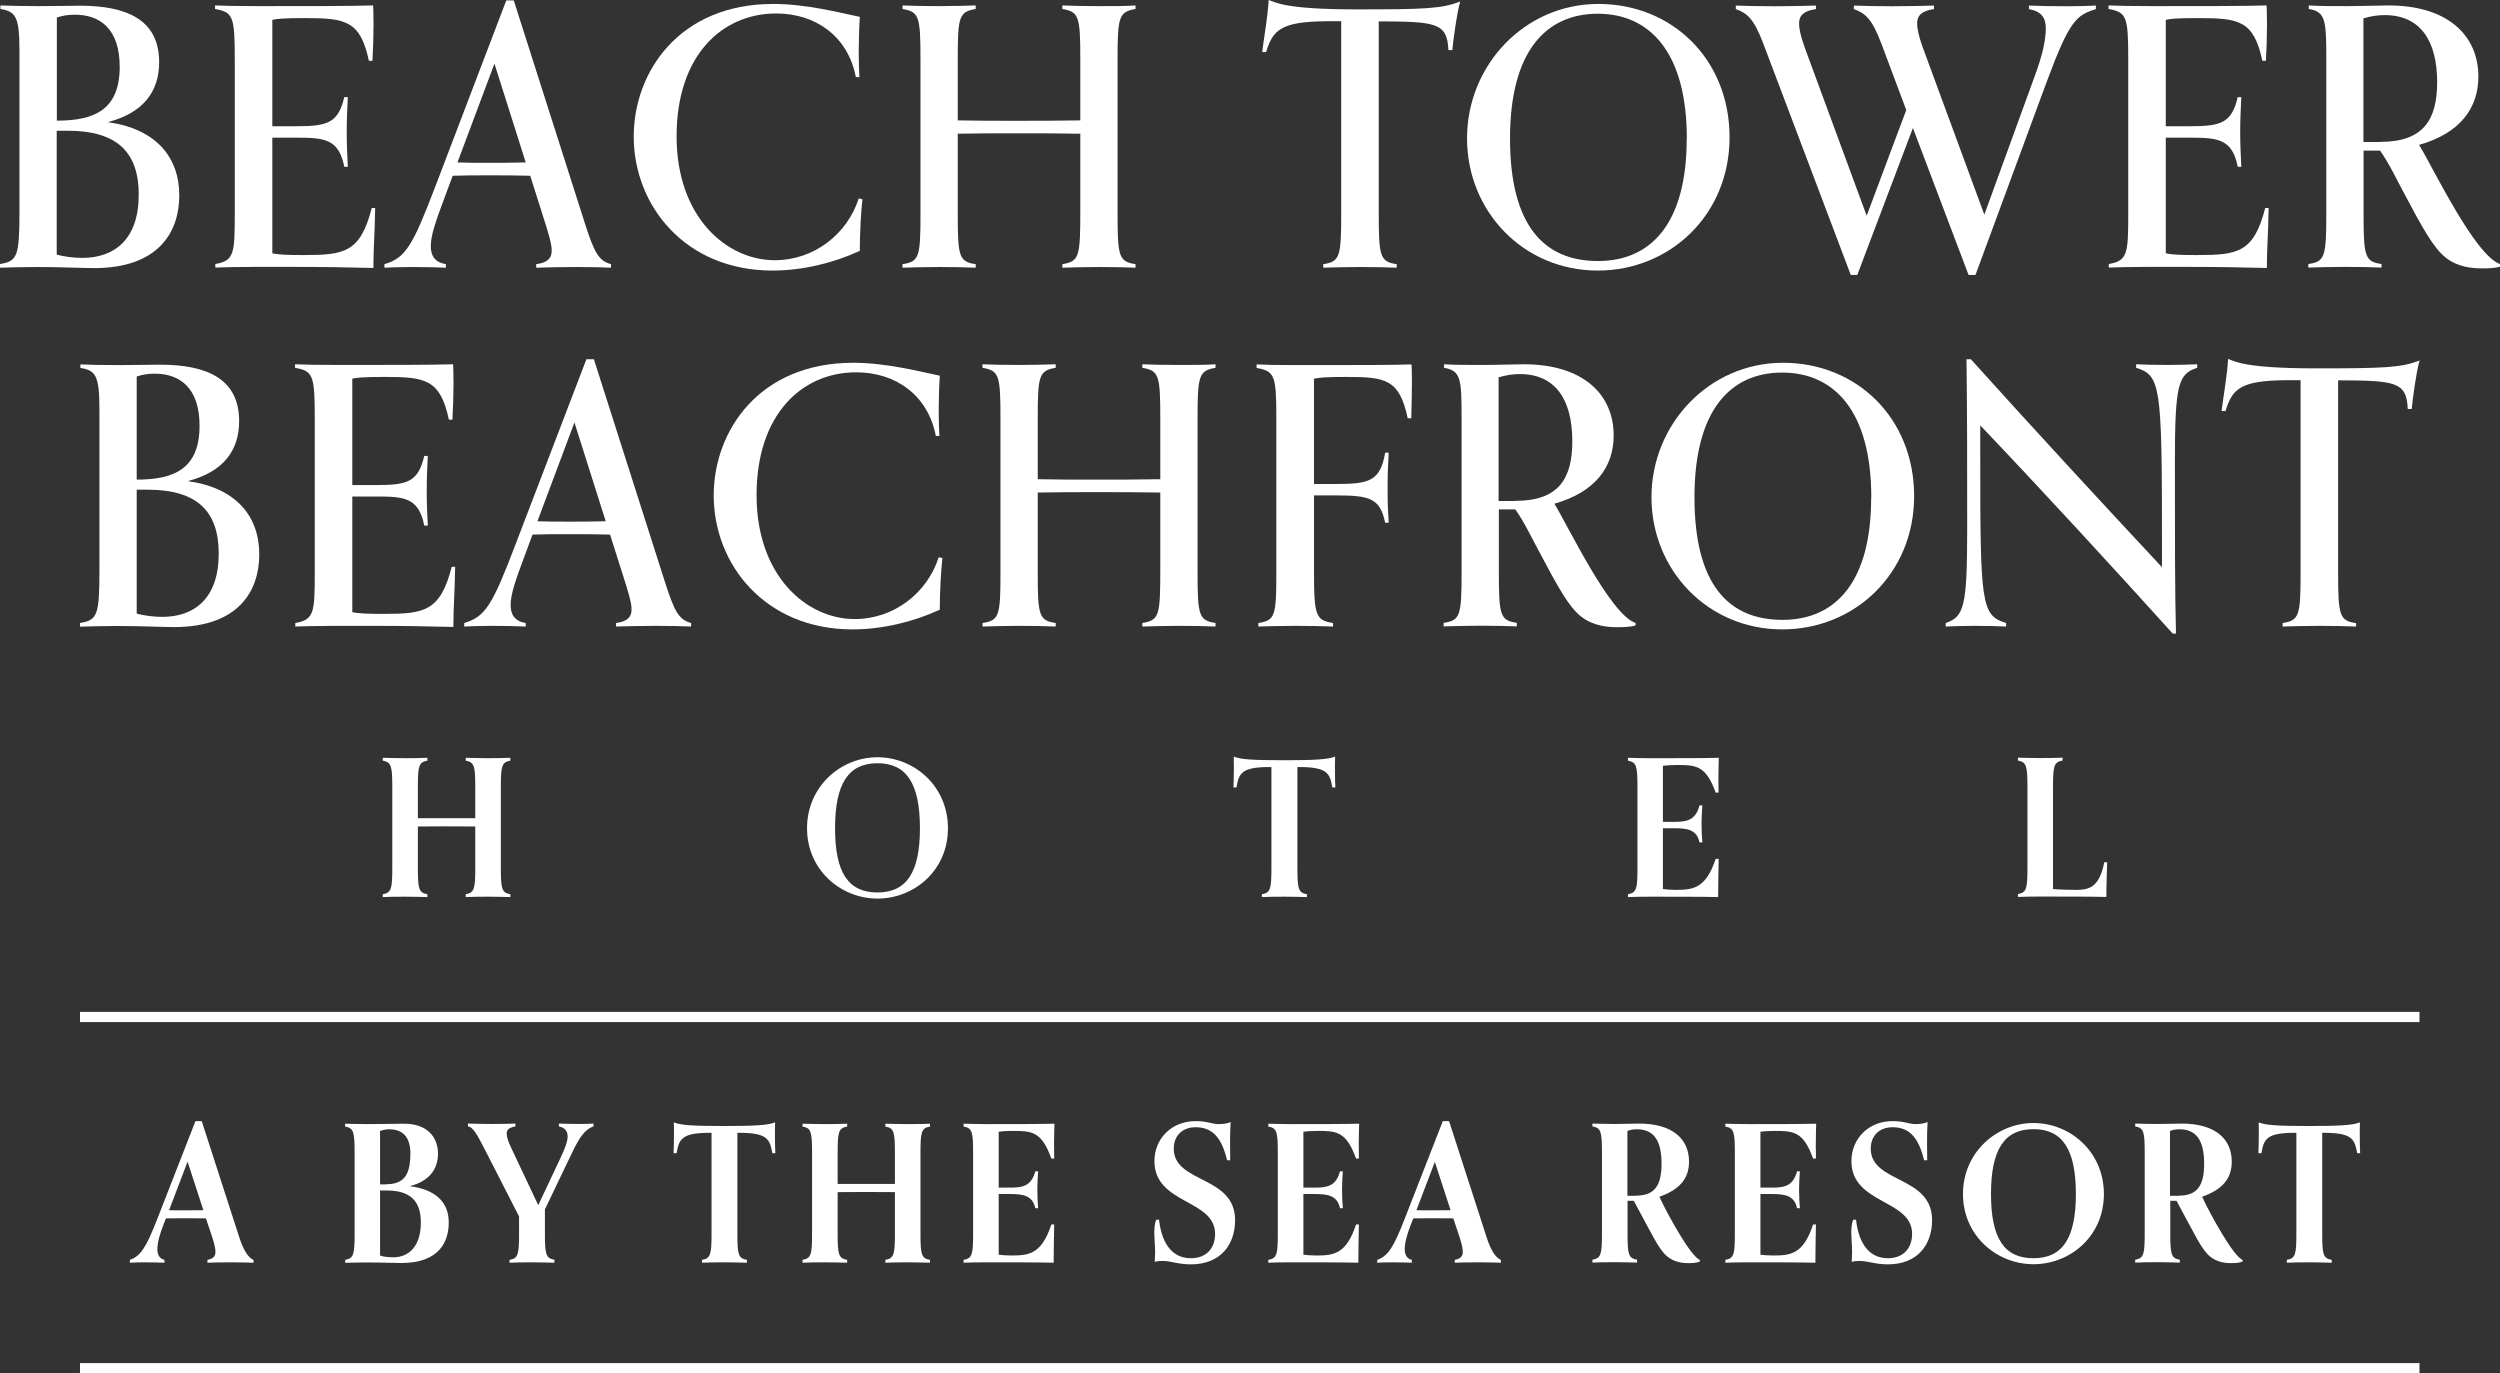 <?xml version="1.0" encoding="UTF-8"?><svg id="Layer_1" xmlns="http://www.w3.org/2000/svg" viewBox="0 0 183.79 100.96"><rect x="0" y="0" width="183.79" height="100.96" fill="#333333" stroke="none"/><defs><style>.cls-1{fill:#fff;stroke-width:0px;}</style></defs><path class="cls-1" d="M0,19.41c1.27-.21,1.43-.55,1.43-3.86V3.72C1.43,1.19,1.14.85.03.66v-.26c.58.03,1.69.05,2.8.05s2.51-.03,3.06-.03c3.51,0,5.81,1.08,5.81,4.15,0,2.11-1.11,3.72-3.78,4.41,3.51.48,5.26,2.54,5.26,5.39,0,2.64-1.48,5.34-6.26,5.34-.82,0-2.51-.08-4.15-.08-.95,0-2.19.03-2.77.05v-.26ZM8.8,4.91c0-2.77-1.43-3.83-3.3-3.83-.42,0-.87.05-1.32.21v7.58c2.75,0,4.62-.79,4.62-3.96ZM4.17,9.61v9.11c.58.16,1.32.24,1.88.24,2.35,0,4.15-1.35,4.15-4.65,0-3.09-1.56-4.7-5.23-4.7h-.79Z"/><path class="cls-1" d="M27.58,15.29c-.03,2.01-.13,2.93-.13,4.41-1.95-.05-3.62-.08-6.15-.08h-2.56c-1.11,0-2.43.03-2.91.05v-.26c1.37-.24,1.43-.74,1.43-3.65V4.33c0-3.14-.13-3.43-1.45-3.67v-.26c.55.03,1.8.05,3.22.05,3.62,0,6.82,0,8.4-.05,0,0,.03.53.03,1.4s-.03,1.85-.08,2.67h-.26c-.63-2.96-1.72-3.14-4.7-3.14-1.61,0-2.06.05-2.4.13v7.82h1.8c2.3,0,3.04-.26,3.49-2.14h.26c-.03.79-.08,1.51-.08,2.56s.05,1.8.08,2.56h-.26c-.4-2.03-1.43-2.14-3.49-2.14h-1.8v8.5c.45.11,1.19.13,2.32.13,2.98,0,4.15-.19,4.99-3.46h.26Z"/><path class="cls-1" d="M44.94,19.68c-.55-.03-1.69-.05-2.59-.05-.98,0-2.35.03-2.93.05v-.26c.85-.11,1.14-.45,1.14-1,0-.5-.24-1.29-.71-2.75l-.87-2.75c-1-.03-1.98-.03-2.98-.03-1.11,0-1.9,0-2.72.03l-.55,1.48c-.69,1.85-1.06,2.88-1.06,3.7,0,.69.29,1.19,1.11,1.32v.26c-.58-.03-1.61-.05-2.59-.05-.9,0-1.4.03-1.93.05v-.26c1.53-.45,2.06-1.29,3.72-5.65L37.22.03h.55l5.2,16.3c.71,2.22,1.03,2.85,1.95,3.09v.26ZM38.65,11.94l-2.3-7.26-2.72,7.26c.69.03,1.35.03,2.35.03.77,0,1.69,0,2.67-.03Z"/><path class="cls-1" d="M63.4,14.66c-.11.98-.19,2.51-.19,3.78-1.93.9-4.23,1.45-6.42,1.45-6.42,0-10.2-4.78-10.2-9.85,0-4.75,3.35-9.75,10.25-9.75,2.43,0,4.83.63,6.37.95-.05.74-.08,1.8-.08,2.61s.03,1.37.05,1.82h-.26c-.58-3.01-2.96-4.68-5.86-4.68-3.96,0-7.32,3.06-7.32,9.03s3.7,9.11,7.21,9.11c2.91,0,5.34-1.93,6.18-4.54l.26.05Z"/><path class="cls-1" d="M83.48,19.68c-.55-.03-1.74-.05-2.69-.05s-2.11.03-2.69.05v-.26c1.27-.21,1.32-.55,1.32-4.12v-5.47c-1.56-.03-3.12-.03-4.68-.03-1.45,0-2.91,0-4.33.03v6c0,3.06.11,3.41,1.32,3.59v.26c-.55-.03-1.74-.05-2.69-.05s-2.11.03-2.69.05v-.26c1.22-.18,1.32-.53,1.32-3.65V4.33c0-3.14-.11-3.46-1.32-3.67v-.26c.58.03,1.72.05,2.69.05s2.14-.03,2.69-.05v.26c-1.22.21-1.32.55-1.32,3.67v4.52c1.37.03,2.75.03,4.15.03,1.61,0,3.25,0,4.86-.03v-4.52c0-3.14-.11-3.46-1.32-3.67v-.26c.58.03,1.72.05,2.69.05.92,0,2.14,0,2.69-.05v.26c-1.21.21-1.32.55-1.32,3.67v11.44c0,3.12.11,3.46,1.32,3.65v.26Z"/><path class="cls-1" d="M102.66,19.68c-.55-.03-1.74-.05-2.69-.05s-2.11.03-2.69.05v-.26c1.21-.18,1.32-.53,1.32-3.67V1.56h-1.06c-3.33.03-3.96.61-4.46,2.27h-.29c.16-1.27.4-2.51.48-3.83.48.16,1.16.69,6.47.69,5.02,0,6.26-.05,7.61-.58-.24.77-.53,2.96-.58,3.57h-.29c-.08-2.03-.95-2.09-5.12-2.11v14.18c0,3.14.11,3.49,1.32,3.67v.26Z"/><path class="cls-1" d="M117.46,19.89c-5.47,0-9.61-4.36-9.61-9.72S112.07.29,117.51.29s9.64,4.09,9.64,9.8-4.38,9.8-9.69,9.8ZM124.01,10.2c0-6.39-2.75-9.19-6.55-9.19s-6.45,2.75-6.45,9.17,2.51,9.01,6.47,9.01,6.52-2.85,6.52-8.98Z"/><path class="cls-1" d="M144.72,20.21l-4.09-10.8-4.09,10.8h-.48l-6.42-16.98c-.71-1.88-1.21-2.27-2.03-2.56v-.26c.55.03,1.95.05,2.85.05.98,0,2.46-.03,3.04-.05v.26c-.92.13-1.24.48-1.24,1.06,0,.37.11.9.4,1.72l4.57,12.41,2.91-7.77-1.82-4.86c-.71-1.88-1.21-2.27-2.03-2.56v-.26c.55.03,1.96.05,2.85.05.98,0,2.46-.03,3.04-.05v.26c-.92.13-1.24.48-1.24,1.06,0,.37.11.9.4,1.72l4.54,12.33,3.7-10.17c.61-1.64.82-2.72.82-3.54,0-.77-.34-1.24-1.24-1.4v-.26c.58.03,1.85.05,2.83.05.9,0,1.58-.03,2.09-.05v.26c-1.43.45-1.93.79-3.65,5.44l-5.2,14.1h-.48Z"/><path class="cls-1" d="M166.78,15.29c-.03,2.01-.13,2.93-.13,4.41-1.95-.05-3.62-.08-6.15-.08h-2.56c-1.11,0-2.43.03-2.91.05v-.26c1.37-.24,1.43-.74,1.43-3.65V4.33c0-3.14-.13-3.43-1.45-3.67v-.26c.55.03,1.8.05,3.22.05,3.62,0,6.82,0,8.4-.05,0,0,.03.53.03,1.4s-.03,1.85-.08,2.67h-.26c-.63-2.96-1.72-3.14-4.7-3.14-1.61,0-2.06.05-2.4.13v7.82h1.8c2.3,0,3.04-.26,3.49-2.14h.26c-.03.79-.08,1.51-.08,2.56s.05,1.8.08,2.56h-.26c-.4-2.03-1.43-2.14-3.49-2.14h-1.8v8.5c.45.11,1.19.13,2.32.13,2.99,0,4.15-.19,4.99-3.46h.26Z"/><path class="cls-1" d="M183.79,19.6s-.26.13-1.27.13c-.77,0-1.82-.08-2.72-.79-.9-.71-1.69-2.14-3.17-4.94-.42-.77-1-2.01-1.66-2.93h-1.21v4.67c0,3.14.11,3.49,1.32,3.67v.26c-.55-.03-1.74-.05-2.69-.05s-2.11.03-2.69.05v-.26c1.22-.18,1.32-.53,1.32-3.7V4.38c0-2.91-.05-3.51-1.29-3.72v-.26c.74.05,1.74.05,2.83.05s2.38-.05,3.04-.05c4.36,0,6.6,2.22,6.6,5.23,0,2.32-1.35,4.17-4.36,5.02,1,1.61,4.09,8.14,5.97,8.77v.19ZM175,10.43c3.14,0,4.17-1.61,4.17-4.38,0-3.06-1.24-4.94-3.86-4.94-.53,0-1.03.08-1.56.24v9.09h1.24Z"/><path class="cls-1" d="M18.64,92.83c-.29-.01-1.05-.03-1.53-.03-.52,0-1.55.01-1.86.03v-.21c.43-.08.59-.27.59-.59,0-.27-.1-.64-.25-1.12l-.45-1.34c-.52-.01-1.02-.01-1.54-.01-.69,0-1.02,0-1.4.01l-.17.43c-.24.62-.46,1.3-.46,1.82,0,.41.14.71.52.8v.21c-.31-.01-.91-.03-1.43-.03-.48,0-.81.01-1.11.03v-.21c.78-.27,1.2-.92,1.99-2.95l2.83-7.25h.46l2.76,8.54c.32.98.64,1.47,1.05,1.67v.21ZM13.79,85.4l-1.36,3.57c.29.01.56.01,1.18.01.45,0,.9,0,1.34-.01l-1.16-3.57Z"/><path class="cls-1" d="M25.37,92.62c.64-.11.7-.41.7-1.97v-5.86c0-1.57-.06-1.86-.7-1.97v-.21c.31.01,1.12.03,1.64.03,1.32,0,1.92-.03,2.69-.03,1.72,0,2.5.99,2.5,2.21,0,1.11-.63,2.02-2.08,2.38,1.82.24,2.87,1.11,2.87,2.67,0,1.37-.66,2.98-3.48,2.98-.63,0-1.41-.04-2.49-.04-.52,0-1.33.01-1.64.03v-.21ZM28.39,87.06c1.25,0,1.78-.62,1.78-2.25,0-1.29-.62-1.79-1.57-1.79-.2,0-.43.04-.66.13v3.92h.45ZM27.94,87.51v4.79c.25.1.67.13.99.13,1.04,0,2.01-.71,2.01-2.56,0-1.67-.88-2.35-2.52-2.35h-.49Z"/><path class="cls-1" d="M40.74,92.83c-.31-.01-1.12-.03-1.64-.03s-1.33.01-1.64.03v-.21c.64-.11.7-.41.7-1.97v-1.22l-2.53-4.95c-.6-1.18-.9-1.65-1.23-1.67v-.21c.29.01,1.23.03,1.75.03.6,0,1.43-.01,1.74-.03v.21c-.43.08-.64.21-.64.53,0,.25.11.59.39,1.17l1.93,4.09,1.68-3.57c.25-.53.48-1.09.48-1.48,0-.35-.15-.64-.64-.74v-.21c.31.01.91.03,1.43.03.48,0,.81-.01,1.11-.03v.21c-.78.27-1.18,1.09-1.86,2.53l-1.71,3.57v1.73c0,1.57.06,1.86.7,1.97v.21Z"/><path class="cls-1" d="M54.89,92.83c-.31-.01-1.12-.03-1.64-.03s-1.33.01-1.64.03v-.21c.64-.11.7-.41.7-1.97v-7.37h-.15c-2.08,0-2.24.49-2.42,1.5h-.22c.01-.33.03-.91.03-1.5,0-.27-.01-.53-.01-.77.49.21,1.34.27,3.75.27,2.17,0,3.2-.06,3.69-.27,0,.24-.01.5-.01.77,0,.59.01,1.16.03,1.5h-.22c-.18-1.01-.34-1.5-2.42-1.5h-.15v7.37c0,1.57.06,1.86.7,1.97v.21Z"/><path class="cls-1" d="M68.37,92.83c-.31-.01-1.12-.03-1.64-.03s-1.33.01-1.64.03v-.21c.64-.11.7-.41.7-1.97v-3.01c-.74-.01-1.47-.01-2.2-.01-.69,0-1.36,0-2.01.01v3.01c0,1.57.06,1.86.7,1.97v.21c-.31-.01-1.12-.03-1.64-.03s-1.33.01-1.64.03v-.21c.64-.11.7-.41.7-1.97v-5.86c0-1.57-.06-1.86-.7-1.97v-.21c.31.01,1.12.03,1.64.03s1.33-.01,1.64-.03v.21c-.64.11-.7.41-.7,1.97v2.25h4.21v-2.25c0-1.57-.06-1.86-.7-1.97v-.21c.31.01,1.12.03,1.64.03s1.33-.01,1.64-.03v.21c-.64.11-.7.41-.7,1.97v5.86c0,1.57.06,1.86.7,1.97v.21Z"/><path class="cls-1" d="M77.5,90.02c-.01.67-.04,1.88-.04,2.81-1.05-.03-3.3-.03-4.98-.03-.52,0-1.33.01-1.64.03v-.21c.64-.11.7-.41.7-1.97v-5.86c0-1.57-.06-1.86-.7-1.97v-.21c.31.01,1.12.03,1.64.03,1.68,0,3.99,0,5.04-.03-.01.35-.03.95-.03,1.55,0,.36,0,.71.01,1.01h-.21c-.73-2.03-1.46-2.03-2.92-2.03-.32,0-.78.03-.95.06v4.11h.83c.91,0,1.57-.1,1.86-1.2h.21c-.03.42-.06.9-.06,1.3,0,.56.03,1.08.06,1.41h-.21c-.2-.96-.95-1.04-1.86-1.04h-.83v4.46c.17.03.63.06.95.06,1.26,0,2.21-.1,2.92-2.28h.21Z"/><path class="cls-1" d="M90.21,85.3c-.42-1.78-1.16-2.43-2.32-2.43-.94,0-1.6.6-1.6,1.57,0,2.57,4.51,1.96,4.51,5.26,0,1.75-1.02,3.25-3.25,3.25-.94,0-1.46-.25-2.07-.25-.22,0-.39.01-.59.07.01-.25.03-.48.03-.69,0-.48-.06-1.11-.06-1.37,0-.34.01-.73.14-1.04h.21c.15,1.41.76,2.83,2.34,2.83,1.16,0,1.78-.76,1.78-1.79,0-2.56-4.46-2.16-4.46-5.35,0-1.65,1.26-2.94,3.02-2.94.87,0,1.19.22,1.71.22.28,0,.63-.04.87-.15-.03.41-.04,1.02-.04,1.51,0,.22,0,.69.01,1.3h-.22Z"/><path class="cls-1" d="M99.9,90.02c-.01.67-.04,1.88-.04,2.81-1.05-.03-3.3-.03-4.98-.03-.52,0-1.33.01-1.64.03v-.21c.64-.11.7-.41.7-1.97v-5.86c0-1.57-.06-1.86-.7-1.97v-.21c.31.01,1.12.03,1.64.03,1.68,0,3.99,0,5.04-.03-.01.35-.03.95-.03,1.55,0,.36,0,.71.01,1.01h-.21c-.73-2.03-1.46-2.03-2.92-2.03-.32,0-.78.03-.95.06v4.11h.83c.91,0,1.57-.1,1.86-1.2h.21c-.03.42-.06.9-.06,1.3,0,.56.03,1.08.06,1.41h-.21c-.2-.96-.95-1.04-1.86-1.04h-.83v4.46c.17.03.63.06.95.06,1.26,0,2.21-.1,2.92-2.28h.21Z"/><path class="cls-1" d="M110.34,92.83c-.29-.01-1.05-.03-1.53-.03-.52,0-1.55.01-1.86.03v-.21c.43-.08.59-.27.59-.59,0-.27-.1-.64-.25-1.12l-.45-1.34c-.52-.01-1.02-.01-1.54-.01-.69,0-1.02,0-1.4.01l-.17.43c-.24.62-.46,1.3-.46,1.82,0,.41.14.71.52.8v.21c-.31-.01-.91-.03-1.43-.03-.48,0-.81.01-1.11.03v-.21c.78-.27,1.2-.92,1.99-2.95l2.83-7.25h.46l2.76,8.54c.32.98.64,1.47,1.05,1.67v.21ZM105.49,85.4l-1.36,3.57c.29.01.56.01,1.17.01.45,0,.9,0,1.34-.01l-1.16-3.57Z"/><path class="cls-1" d="M124.97,92.73s-.13.13-.85.13c-.34,0-.99-.03-1.55-.49-.63-.52-1.09-1.57-2.46-4.09h-.46v2.36c0,1.57.06,1.86.7,1.97v.21c-.31-.01-1.12-.03-1.64-.03s-1.33.01-1.64.03v-.21c.64-.11.7-.41.7-1.97v-5.86c0-1.57-.06-1.86-.7-1.97v-.21c.31.01,1.12.03,1.65.03.75,0,1.37-.03,1.76-.03,2.48,0,3.69,1.13,3.69,2.8,0,1.2-.64,2.04-2.18,2.58.62,1.34,2.32,4.42,2.98,4.64v.11ZM120.27,87.9c1.36,0,1.88-.73,1.88-2.35,0-1.71-.57-2.53-1.82-2.53-.32,0-.54.06-.69.13v4.76h.63Z"/><path class="cls-1" d="M133.5,90.02c-.01.67-.04,1.88-.04,2.81-1.05-.03-3.3-.03-4.98-.03-.52,0-1.33.01-1.64.03v-.21c.64-.11.7-.41.7-1.97v-5.86c0-1.57-.06-1.86-.7-1.97v-.21c.31.01,1.12.03,1.64.03,1.68,0,3.99,0,5.04-.03-.01.35-.03.95-.03,1.55,0,.36,0,.71.01,1.01h-.21c-.73-2.03-1.46-2.03-2.92-2.03-.32,0-.78.03-.95.06v4.11h.83c.91,0,1.57-.1,1.86-1.2h.21c-.03.42-.06.9-.06,1.3,0,.56.03,1.08.06,1.41h-.21c-.2-.96-.95-1.04-1.86-1.04h-.83v4.46c.17.03.63.06.95.06,1.26,0,2.21-.1,2.92-2.28h.21Z"/><path class="cls-1" d="M141.45,85.3c-.42-1.78-1.16-2.43-2.32-2.43-.94,0-1.6.6-1.6,1.57,0,2.57,4.51,1.96,4.51,5.26,0,1.75-1.02,3.25-3.25,3.25-.94,0-1.46-.25-2.07-.25-.22,0-.39.01-.59.07.01-.25.03-.48.03-.69,0-.48-.06-1.11-.06-1.37,0-.34.01-.73.14-1.04h.21c.15,1.41.76,2.83,2.34,2.83,1.16,0,1.78-.76,1.78-1.79,0-2.56-4.46-2.16-4.46-5.35,0-1.65,1.26-2.94,3.02-2.94.87,0,1.19.22,1.71.22.28,0,.63-.04.87-.15-.03.41-.04,1.02-.04,1.51,0,.22,0,.69.01,1.3h-.22Z"/><path class="cls-1" d="M149.49,92.94c-2.7,0-5.18-2.1-5.18-5.16s2.48-5.22,5.18-5.22,5.18,2.11,5.18,5.22-2.48,5.16-5.18,5.16ZM152.61,87.78c0-3.27-.98-4.77-3.12-4.77s-3.12,1.5-3.12,4.77.98,4.72,3.12,4.72,3.12-1.48,3.12-4.72Z"/><path class="cls-1" d="M164.87,92.73s-.13.13-.85.13c-.34,0-.99-.03-1.55-.49-.63-.52-1.09-1.57-2.46-4.09h-.46v2.36c0,1.57.06,1.86.7,1.97v.21c-.31-.01-1.12-.03-1.64-.03s-1.33.01-1.64.03v-.21c.64-.11.7-.41.7-1.97v-5.86c0-1.57-.06-1.86-.7-1.97v-.21c.31.01,1.12.03,1.65.03.76,0,1.37-.03,1.76-.03,2.48,0,3.69,1.13,3.69,2.8,0,1.2-.64,2.04-2.18,2.58.62,1.34,2.32,4.42,2.98,4.64v.11ZM160.17,87.9c1.36,0,1.87-.73,1.87-2.35,0-1.71-.57-2.53-1.82-2.53-.32,0-.55.06-.69.13v4.76h.63Z"/><path class="cls-1" d="M171.4,92.83c-.31-.01-1.12-.03-1.64-.03s-1.33.01-1.64.03v-.21c.64-.11.7-.41.7-1.97v-7.37h-.15c-2.08,0-2.24.49-2.42,1.5h-.22c.01-.33.03-.91.03-1.5,0-.27-.01-.53-.01-.77.49.21,1.34.27,3.75.27,2.17,0,3.2-.06,3.69-.27,0,.24-.01.5-.01.77,0,.59.01,1.16.03,1.5h-.22c-.18-1.01-.34-1.5-2.42-1.5h-.15v7.37c0,1.57.06,1.86.7,1.97v.21Z"/><path class="cls-1" d="M5.88,45.8c1.27-.21,1.43-.55,1.43-3.86v-11.83c0-2.54-.29-2.88-1.4-3.06v-.26c.58.03,1.69.05,2.8.05s2.51-.03,3.06-.03c3.51,0,5.81,1.08,5.81,4.15,0,2.11-1.11,3.72-3.78,4.41,3.51.48,5.26,2.54,5.26,5.39,0,2.64-1.48,5.34-6.26,5.34-.82,0-2.51-.08-4.15-.08-.95,0-2.19.03-2.77.05v-.26ZM14.67,31.3c0-2.77-1.43-3.83-3.3-3.83-.42,0-.87.05-1.32.21v7.58c2.75,0,4.62-.79,4.62-3.96ZM10.05,36v9.11c.58.16,1.32.24,1.88.24,2.35,0,4.15-1.35,4.15-4.65,0-3.09-1.56-4.7-5.23-4.7h-.79Z"/><path class="cls-1" d="M33.46,41.68c-.03,2.01-.13,2.93-.13,4.41-1.95-.05-3.62-.08-6.15-.08h-2.56c-1.11,0-2.43.03-2.91.05v-.26c1.37-.24,1.43-.74,1.43-3.65v-11.44c0-3.14-.13-3.43-1.45-3.67v-.26c.55.03,1.8.05,3.22.05,3.62,0,6.82,0,8.4-.05,0,0,.03.53.03,1.4s-.03,1.85-.08,2.67h-.26c-.63-2.96-1.72-3.14-4.7-3.14-1.61,0-2.06.05-2.4.13v7.82h1.8c2.3,0,3.04-.26,3.49-2.14h.26c-.03.79-.08,1.51-.08,2.56s.05,1.8.08,2.56h-.26c-.4-2.03-1.43-2.14-3.49-2.14h-1.8v8.5c.45.11,1.19.13,2.32.13,2.98,0,4.15-.19,4.99-3.46h.26Z"/><path class="cls-1" d="M50.81,46.06c-.55-.03-1.69-.05-2.59-.05-.98,0-2.35.03-2.93.05v-.26c.85-.11,1.14-.45,1.14-1,0-.5-.24-1.29-.71-2.75l-.87-2.75c-1-.03-1.98-.03-2.98-.03-1.11,0-1.9,0-2.72.03l-.55,1.48c-.69,1.85-1.06,2.88-1.06,3.7,0,.69.29,1.19,1.11,1.32v.26c-.58-.03-1.61-.05-2.59-.05-.9,0-1.4.03-1.93.05v-.26c1.53-.45,2.06-1.29,3.72-5.65l5.26-13.74h.55l5.2,16.3c.71,2.22,1.03,2.85,1.95,3.09v.26ZM44.53,38.32l-2.3-7.26-2.72,7.26c.69.03,1.35.03,2.35.03.77,0,1.69,0,2.67-.03Z"/><path class="cls-1" d="M69.28,41.04c-.11.98-.19,2.51-.19,3.78-1.93.9-4.23,1.45-6.42,1.45-6.42,0-10.2-4.78-10.2-9.85,0-4.75,3.35-9.75,10.25-9.75,2.43,0,4.83.63,6.37.95-.05.74-.08,1.8-.08,2.61s.03,1.37.05,1.82h-.26c-.58-3.01-2.96-4.68-5.86-4.68-3.96,0-7.32,3.06-7.32,9.03s3.7,9.11,7.21,9.11c2.91,0,5.34-1.93,6.18-4.54l.26.05Z"/><path class="cls-1" d="M89.36,46.06c-.55-.03-1.74-.05-2.69-.05s-2.11.03-2.69.05v-.26c1.27-.21,1.32-.55,1.32-4.12v-5.47c-1.56-.03-3.12-.03-4.68-.03-1.45,0-2.91,0-4.33.03v6c0,3.06.11,3.41,1.32,3.59v.26c-.55-.03-1.74-.05-2.69-.05s-2.11.03-2.69.05v-.26c1.22-.18,1.32-.53,1.32-3.65v-11.44c0-3.14-.11-3.46-1.32-3.67v-.26c.58.03,1.72.05,2.69.05s2.14-.03,2.69-.05v.26c-1.22.21-1.32.55-1.32,3.67v4.52c1.37.03,2.75.03,4.15.03,1.61,0,3.25,0,4.86-.03v-4.52c0-3.14-.11-3.46-1.32-3.67v-.26c.58.03,1.72.05,2.69.05.92,0,2.14,0,2.69-.05v.26c-1.21.21-1.32.55-1.32,3.67v11.44c0,3.12.11,3.46,1.32,3.65v.26Z"/><path class="cls-1" d="M97.97,46.06c-.55-.03-1.82-.05-2.77-.05s-2.11.03-2.69.05v-.26c1.22-.18,1.32-.53,1.32-3.59v-11.54c0-3.09-.13-3.38-1.45-3.62v-.26c.5.03,1.58.05,2.62.05h1.24c3.46,0,6.05,0,7.53-.05,0,0,.03.5.03,1.21s-.03,2.11-.05,2.75h-.26c-.61-2.85-1.58-3.04-4.49-3.04-1.56,0-2.03.05-2.4.13v7.74h1.66c2.38,0,3.22-.21,3.57-2.3h.26c-.05.82-.08,1.66-.08,2.69s.03,1.69.08,2.46h-.26c-.37-1.8-1.14-2.01-3.59-2.01h-1.64v5.81c0,3.04.16,3.38,1.4,3.57v.26Z"/><path class="cls-1" d="M120.22,45.98s-.26.13-1.27.13c-.77,0-1.82-.08-2.72-.79-.9-.71-1.69-2.14-3.17-4.94-.42-.77-1-2.01-1.66-2.93h-1.21v4.67c0,3.14.11,3.49,1.32,3.67v.26c-.55-.03-1.74-.05-2.69-.05s-2.11.03-2.69.05v-.26c1.22-.18,1.32-.53,1.32-3.7v-11.33c0-2.91-.05-3.51-1.29-3.72v-.26c.74.05,1.74.05,2.83.05s2.38-.05,3.04-.05c4.36,0,6.6,2.22,6.6,5.23,0,2.32-1.35,4.17-4.36,5.02,1,1.61,4.09,8.14,5.97,8.77v.19ZM111.42,36.82c3.14,0,4.17-1.61,4.17-4.38,0-3.06-1.24-4.94-3.86-4.94-.53,0-1.03.08-1.56.24v9.09h1.24Z"/><path class="cls-1" d="M131.02,46.27c-5.47,0-9.61-4.36-9.61-9.72s4.23-9.88,9.67-9.88,9.64,4.09,9.64,9.8-4.38,9.8-9.69,9.8ZM137.57,36.58c0-6.39-2.75-9.19-6.55-9.19s-6.45,2.75-6.45,9.17,2.51,9.01,6.47,9.01,6.52-2.85,6.52-8.98Z"/><path class="cls-1" d="M159.74,46.59c-4.36-4.83-9.46-10.38-14.16-15.32v2.09c0,11.01.05,11.89,1.9,12.44v.26c-.58-.03-1.37-.05-2.35-.05-.9,0-1.53.03-2.09.05v-.26c1.35-.45,1.58-1.21,1.58-6.87,0-4.78,0-8.58-.05-12.52h.32c4.52,5.02,9.54,10.46,14.05,15.29v-2.11c0-11.28-.11-11.99-1.9-12.55v-.26c.58.03,1.37.05,2.35.05.9,0,1.58-.03,2.14-.05v.26c-1.37.45-1.64,1.14-1.64,6.84,0,6.21,0,9.51.08,12.7h-.24Z"/><path class="cls-1" d="M173.19,46.06c-.55-.03-1.74-.05-2.69-.05s-2.11.03-2.69.05v-.26c1.21-.18,1.32-.53,1.32-3.67v-14.18h-1.06c-3.33.03-3.96.61-4.46,2.27h-.29c.16-1.27.4-2.51.48-3.83.48.16,1.16.69,6.47.69,5.02,0,6.26-.05,7.61-.58-.24.77-.53,2.96-.58,3.57h-.29c-.08-2.03-.95-2.09-5.12-2.11v14.18c0,3.14.11,3.49,1.32,3.67v.26Z"/><path class="cls-1" d="M37.52,65.95c-.31-.01-1.12-.03-1.64-.03s-1.33.01-1.64.03v-.21c.64-.11.7-.41.7-1.97v-3.01c-.74-.01-1.47-.01-2.2-.01-.69,0-1.36,0-2.02.01v3.01c0,1.57.06,1.86.7,1.97v.21c-.31-.01-1.12-.03-1.64-.03s-1.33.01-1.64.03v-.21c.64-.11.7-.41.7-1.97v-5.87c0-1.57-.06-1.86-.7-1.98v-.21c.31.01,1.12.03,1.64.03s1.33-.01,1.64-.03v.21c-.64.11-.7.41-.7,1.98v2.25h4.22v-2.25c0-1.57-.06-1.86-.7-1.98v-.21c.31.01,1.12.03,1.64.03s1.33-.01,1.64-.03v.21c-.64.11-.7.41-.7,1.98v5.87c0,1.57.06,1.86.7,1.97v.21Z"/><path class="cls-1" d="M64.51,66.06c-2.7,0-5.18-2.1-5.18-5.17s2.48-5.22,5.18-5.22,5.18,2.12,5.18,5.22-2.48,5.17-5.18,5.17ZM67.63,60.89c0-3.28-.98-4.78-3.12-4.78s-3.12,1.5-3.12,4.78.98,4.72,3.12,4.72,3.12-1.48,3.12-4.72Z"/><path class="cls-1" d="M96.05,65.95c-.31-.01-1.12-.03-1.64-.03s-1.33.01-1.64.03v-.21c.64-.11.7-.41.7-1.97v-7.38h-.15c-2.09,0-2.24.49-2.42,1.5h-.22c.01-.34.03-.91.03-1.5,0-.27-.01-.53-.01-.77.49.21,1.34.27,3.75.27,2.17,0,3.21-.06,3.7-.27,0,.24-.01.5-.01.77,0,.59.01,1.16.03,1.5h-.22c-.18-1.01-.34-1.5-2.42-1.5h-.15v7.38c0,1.57.06,1.86.7,1.97v.21Z"/><path class="cls-1" d="M126.35,63.13c-.01.67-.04,1.88-.04,2.82-1.05-.03-3.31-.03-4.99-.03-.52,0-1.33.01-1.64.03v-.21c.64-.11.7-.41.7-1.97v-5.87c0-1.57-.06-1.86-.7-1.98v-.21c.31.01,1.12.03,1.64.03,1.68,0,3.99,0,5.04-.03-.01.35-.03.95-.03,1.55,0,.36,0,.71.01,1.01h-.21c-.73-2.03-1.46-2.03-2.93-2.03-.32,0-.79.03-.95.06v4.12h.83c.91,0,1.57-.1,1.86-1.21h.21c-.03.42-.06.9-.06,1.3,0,.56.03,1.08.06,1.42h-.21c-.2-.97-.95-1.04-1.86-1.04h-.83v4.47c.17.03.63.06.95.06,1.26,0,2.21-.1,2.93-2.28h.21Z"/><path class="cls-1" d="M154.91,63.38c-.01.48-.06,1.67-.06,2.56-1.05-.03-3.18-.03-4.86-.03-.52,0-1.33.01-1.64.03v-.21c.64-.11.7-.41.7-1.97v-5.87c0-1.57-.06-1.86-.7-1.98v-.21c.31.01,1.12.03,1.64.03s1.33-.01,1.64-.03v.21c-.64.11-.7.41-.7,1.98v7.47c.45.04,1.23.06,1.63.06.95,0,1.76-.1,2.14-2.03h.21Z"/><rect class="cls-1" x="5.88" y="74.39" width="171.99" height=".75"/><rect class="cls-1" x="5.88" y="100.21" width="171.99" height=".75"/></svg>